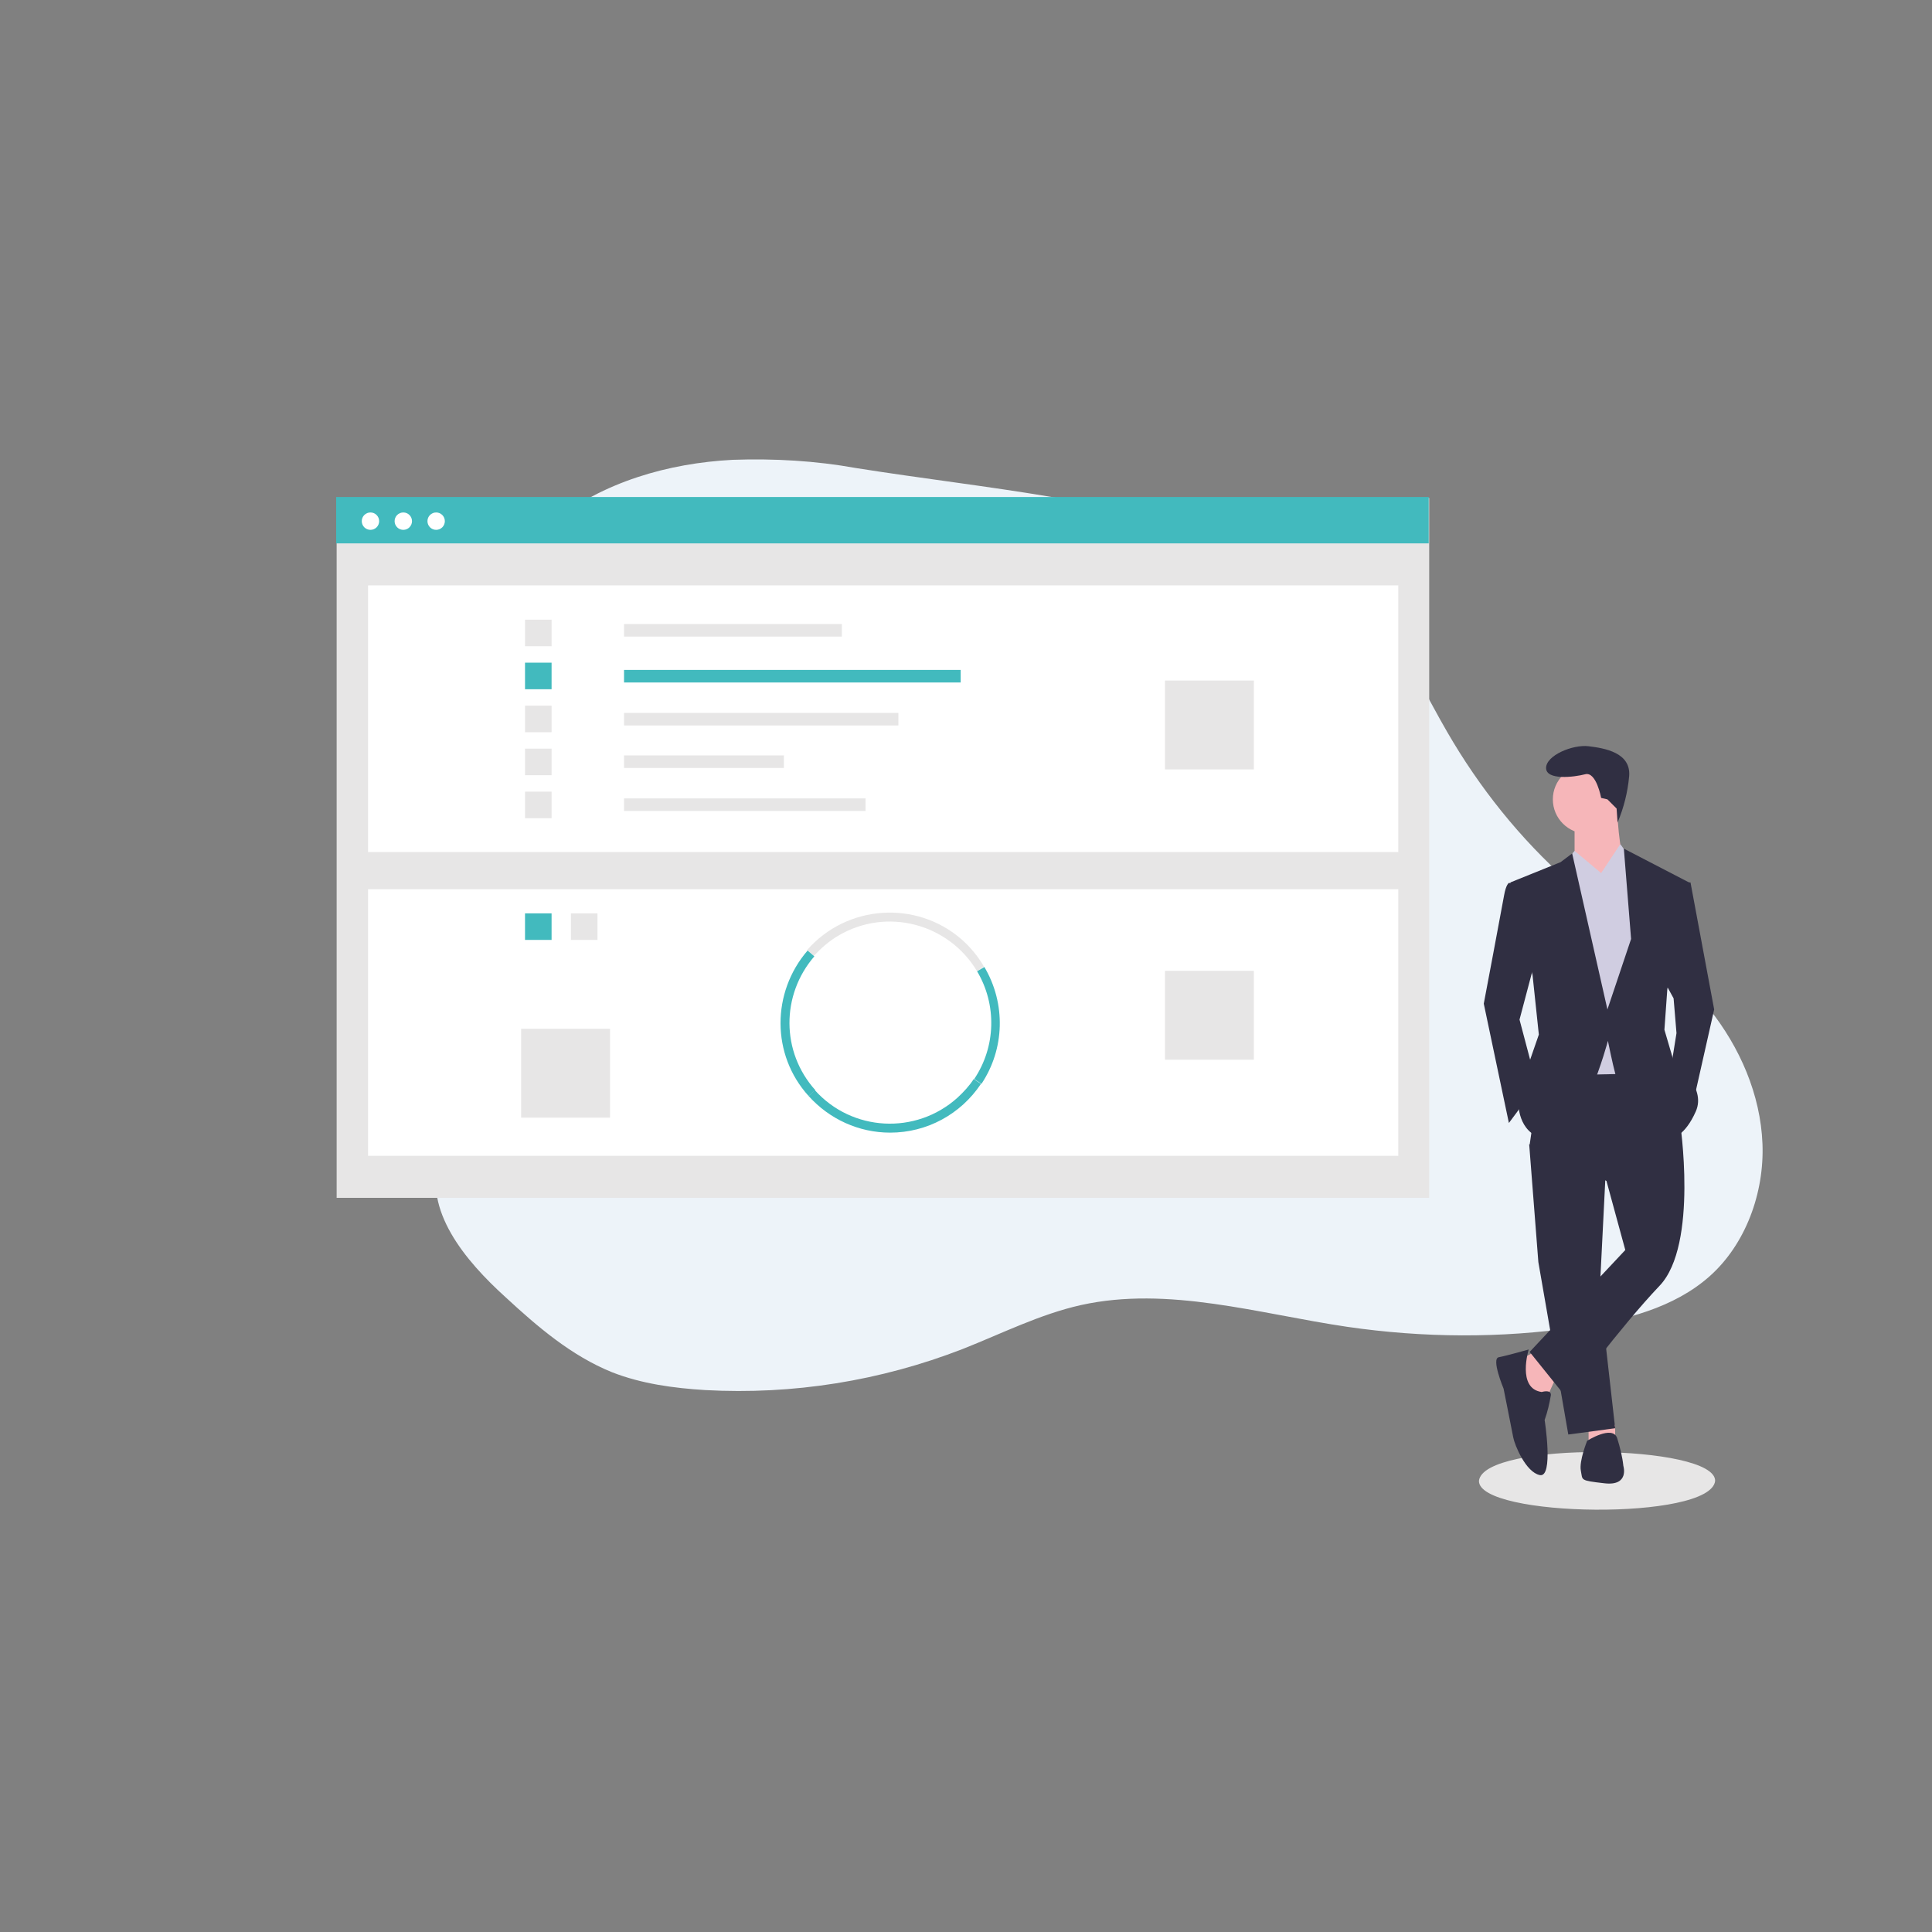 <?xml version="1.0" encoding="UTF-8"?> <!-- Generator: Adobe Illustrator 23.1.0, SVG Export Plug-In . SVG Version: 6.00 Build 0) --> <svg xmlns="http://www.w3.org/2000/svg" xmlns:xlink="http://www.w3.org/1999/xlink" id="Ebene_1" x="0px" y="0px" viewBox="0 0 400 400" style="enable-background:new 0 0 400 400;" xml:space="preserve"><rect x="0" y="0" width="400" height="400" fill="#808080" stroke="none"/> <style type="text/css"> .st0{fill:#EDF3F9;enable-background:new ;} .st1{fill:#E7E6E6;} .st2{fill:#F6B6B9;} .st3{fill:#302F42;} .st4{fill:#D0CDE1;} .st5{fill:#FFFFFF;} .st6{fill:#42BABE;} </style> <title>Vorlage_400x400</title> <path class="st0" d="M151.7,95.2c-13.4,0.7-26.9,4.6-37.4,13c-9.2,7.4-15.8,19-14.2,30.7c1.9,13.8,14.2,23.8,18.8,36.9 c2.9,8.4,2.5,17.8,0.6,26.5c-1.2,5.6-3.1,11.3-6.8,15.7c-6.6,8-18.4,11.9-21.7,21.8c-3.5,10.7,5.3,21.2,13.7,28.8 c6.6,6.1,13.6,12.1,22,15.5c6.1,2.4,12.8,3.3,19.3,3.7c18.2,1,36.3-1.9,53.3-8.5c8.1-3.2,16-7.2,24.5-9.1c18.1-4,36.8,1.8,55.1,4.5 c15.8,2.3,31.8,2.4,47.5,0.1c9.9-1.4,20.2-4,27.6-10.6s11.3-17.2,10.9-27.4s-4.7-20-11-27.9c-8.1-10.3-19.4-17.6-29.2-26.4 c-10-8.9-18.4-19.4-25.1-31c-3.9-6.7-7.1-13.8-12.1-19.7c-7.8-9.2-19-14.7-30.3-18.9c-26-9.7-52.9-11.7-80-16 C168.9,95.4,160.3,94.9,151.7,95.2z"></path> <path class="st1" d="M355.1,306.6c-0.9,8.3-49,7.6-48.9,0C307.1,298.3,355.2,299,355.1,306.6z"></path> <polygon class="st2" points="322.1,285.3 320.2,289.5 316.6,289.2 314.3,281.7 317.9,279.8 "></polygon> <polygon class="st2" points="334.4,295 334.4,297.9 328.9,298.3 328.9,294.7 "></polygon> <polygon class="st3" points="332.5,241.5 331.2,267.4 334.4,295.7 324.7,297 318.5,261.3 316.6,236.9 "></polygon> <path class="st3" d="M347.8,232.1c0,0,3.9,25.6-4.2,34.1s-19.1,23.4-19.1,23.4l-7.8-9.7l19.8-21.1l-3.9-14.3l-15.9-7.5l2.6-17.9 l23.4-0.3L347.8,232.1z"></path> <circle class="st2" cx="328.6" cy="165.5" r="7.1"></circle> <path class="st2" d="M334.8,167.1c0,0,0.3,10.1,1.9,11.4s-5.8,6.8-5.8,6.8l-4.9-7.8v-7.1L334.8,167.1z"></path> <polygon class="st4" points="331.5,180.8 335.5,174.8 337.7,177.9 340.9,186.9 338.3,222.3 323.1,222.6 321.1,182.1 326,176.2 "></polygon> <path class="st3" d="M315,183.1l-2.6-0.3c0,0-0.6,0.3-1,2.6s-4.2,22.4-4.2,22.4l5.2,24.7l5.8-7.8l-3.6-13.6l3.6-13.6L315,183.1z"></path> <polygon class="st3" points="348.1,182.7 350,182.7 354.9,209 350.3,229.4 345.8,222 347.1,213.9 346.5,206.7 344.2,202.5 "></polygon> <path class="st3" d="M319.2,288.2c0,0,1.9-0.6,1.9,0.6c-0.3,1.8-0.7,3.5-1.3,5.2c0,0,1.9,12-1,11.4s-5.2-6.2-5.5-7.8s-2-10.1-2-10.1 s-2.6-6.2-1-6.5s6.2-1.6,6.2-1.6S314,287.5,319.2,288.2z"></path> <path class="st3" d="M328.6,298.3c0,0,5.2-3.3,6.2-0.6c0.6,1.9,1.1,3.9,1.3,5.8c0,0,1.3,4.2-3.9,3.6s-4.5-0.6-4.9-2.6 S328.6,298.3,328.6,298.3z"></path> <path class="st3" d="M332.8,165.5l-1.3-0.3c0,0-1-5.5-3.3-4.9s-8.1,1.3-8.1-1.3s5.5-4.9,8.8-4.5s8.8,1.3,8.4,6.2 c-0.3,3.3-1.1,6.5-2.4,9.6l-0.2-2.9L332.8,165.5z"></path> <polygon class="st4" points="326,184.7 331.5,180.8 326,176.2 324.1,178.5 "></polygon> <polygon class="st4" points="336.4,184.3 331.5,180.8 335.4,174.9 337.7,177.9 "></polygon> <path class="st3" d="M312.7,182.7l10.4-4.2l2.4-1.8l7.3,32.3l4.9-14.6l-1.5-18.7l13.5,7l-4.5,22.1l-0.6,8.4l2,6.8 c0,0,6.8,4.9,4.5,10.1s-4.9,5.5-4.9,5.5s-11-10.4-11.7-13s-1.6-7.1-1.6-7.1s-5.5,20.8-12,20.4s-6.5-7.1-6.5-7.1l1.6-7.1l2.6-7.5 l-1.3-12.3L312.7,182.7z"></path> <rect x="69.7" y="103.1" class="st1" width="226.2" height="144.9"></rect> <rect x="76.2" y="121.2" class="st5" width="213.3" height="55.2"></rect> <rect x="129.2" y="129.2" class="st1" width="45.1" height="2.6"></rect> <rect x="129.2" y="138.7" class="st6" width="69.7" height="2.6"></rect> <rect x="129.2" y="147.6" class="st1" width="56.8" height="2.6"></rect> <rect x="129.2" y="156.4" class="st1" width="33.1" height="2.6"></rect> <rect x="129.2" y="165.3" class="st1" width="50" height="2.6"></rect> <rect x="108.7" y="128.3" class="st1" width="5.5" height="5.5"></rect> <rect x="108.7" y="137.2" class="st6" width="5.5" height="5.5"></rect> <rect x="108.7" y="146.1" class="st1" width="5.5" height="5.5"></rect> <rect x="108.7" y="155" class="st1" width="5.5" height="5.5"></rect> <rect x="108.7" y="163.9" class="st1" width="5.5" height="5.5"></rect> <rect x="241.2" y="140.9" class="st1" width="18.4" height="18.4"></rect> <rect x="76.2" y="184.1" class="st5" width="213.3" height="55.2"></rect> <rect x="118.2" y="189.1" class="st1" width="5.5" height="5.5"></rect> <rect x="108.7" y="189.1" class="st6" width="5.5" height="5.5"></rect> <path class="st1" d="M202.3,201.1c-5.9-9.9-18.7-13.3-28.7-7.4c-1.9,1.1-3.6,2.6-5.1,4.2l-1.4-1.2c8.2-9.4,22.6-10.4,32-2.2 c1.8,1.6,3.4,3.5,4.6,5.6L202.3,201.1z"></path> <path class="st6" d="M203.2,224.4l-1.5-1c4.5-6.7,4.7-15.4,0.6-22.3l1.5-0.9C208.3,207.8,208,217.2,203.2,224.4L203.2,224.4z"></path> <path class="st6" d="M167.4,226.9c-7.7-8.5-7.7-21.4-0.2-30.1l1.4,1.2c-6.9,8-6.9,19.8,0.2,27.7L167.4,226.9z"></path> <path class="st6" d="M184.3,234.5c-6.5,0-12.6-2.8-16.9-7.6l1.3-1.2c7.7,8.6,20.9,9.3,29.5,1.6c0,0,0,0,0,0c1.3-1.2,2.5-2.5,3.4-3.9 l1.5,1C198.9,230.7,191.9,234.5,184.3,234.5z"></path> <rect x="241.2" y="201" class="st1" width="18.4" height="18.4"></rect> <rect x="107.9" y="213" class="st1" width="18.4" height="18.4"></rect> <rect x="69.6" y="102.9" class="st6" width="226.2" height="9.6"></rect> <circle class="st5" cx="76.7" cy="107.9" r="1.8"></circle> <circle class="st5" cx="83.5" cy="107.9" r="1.8"></circle> <circle class="st5" cx="90.3" cy="107.9" r="1.8"></circle> </svg> 